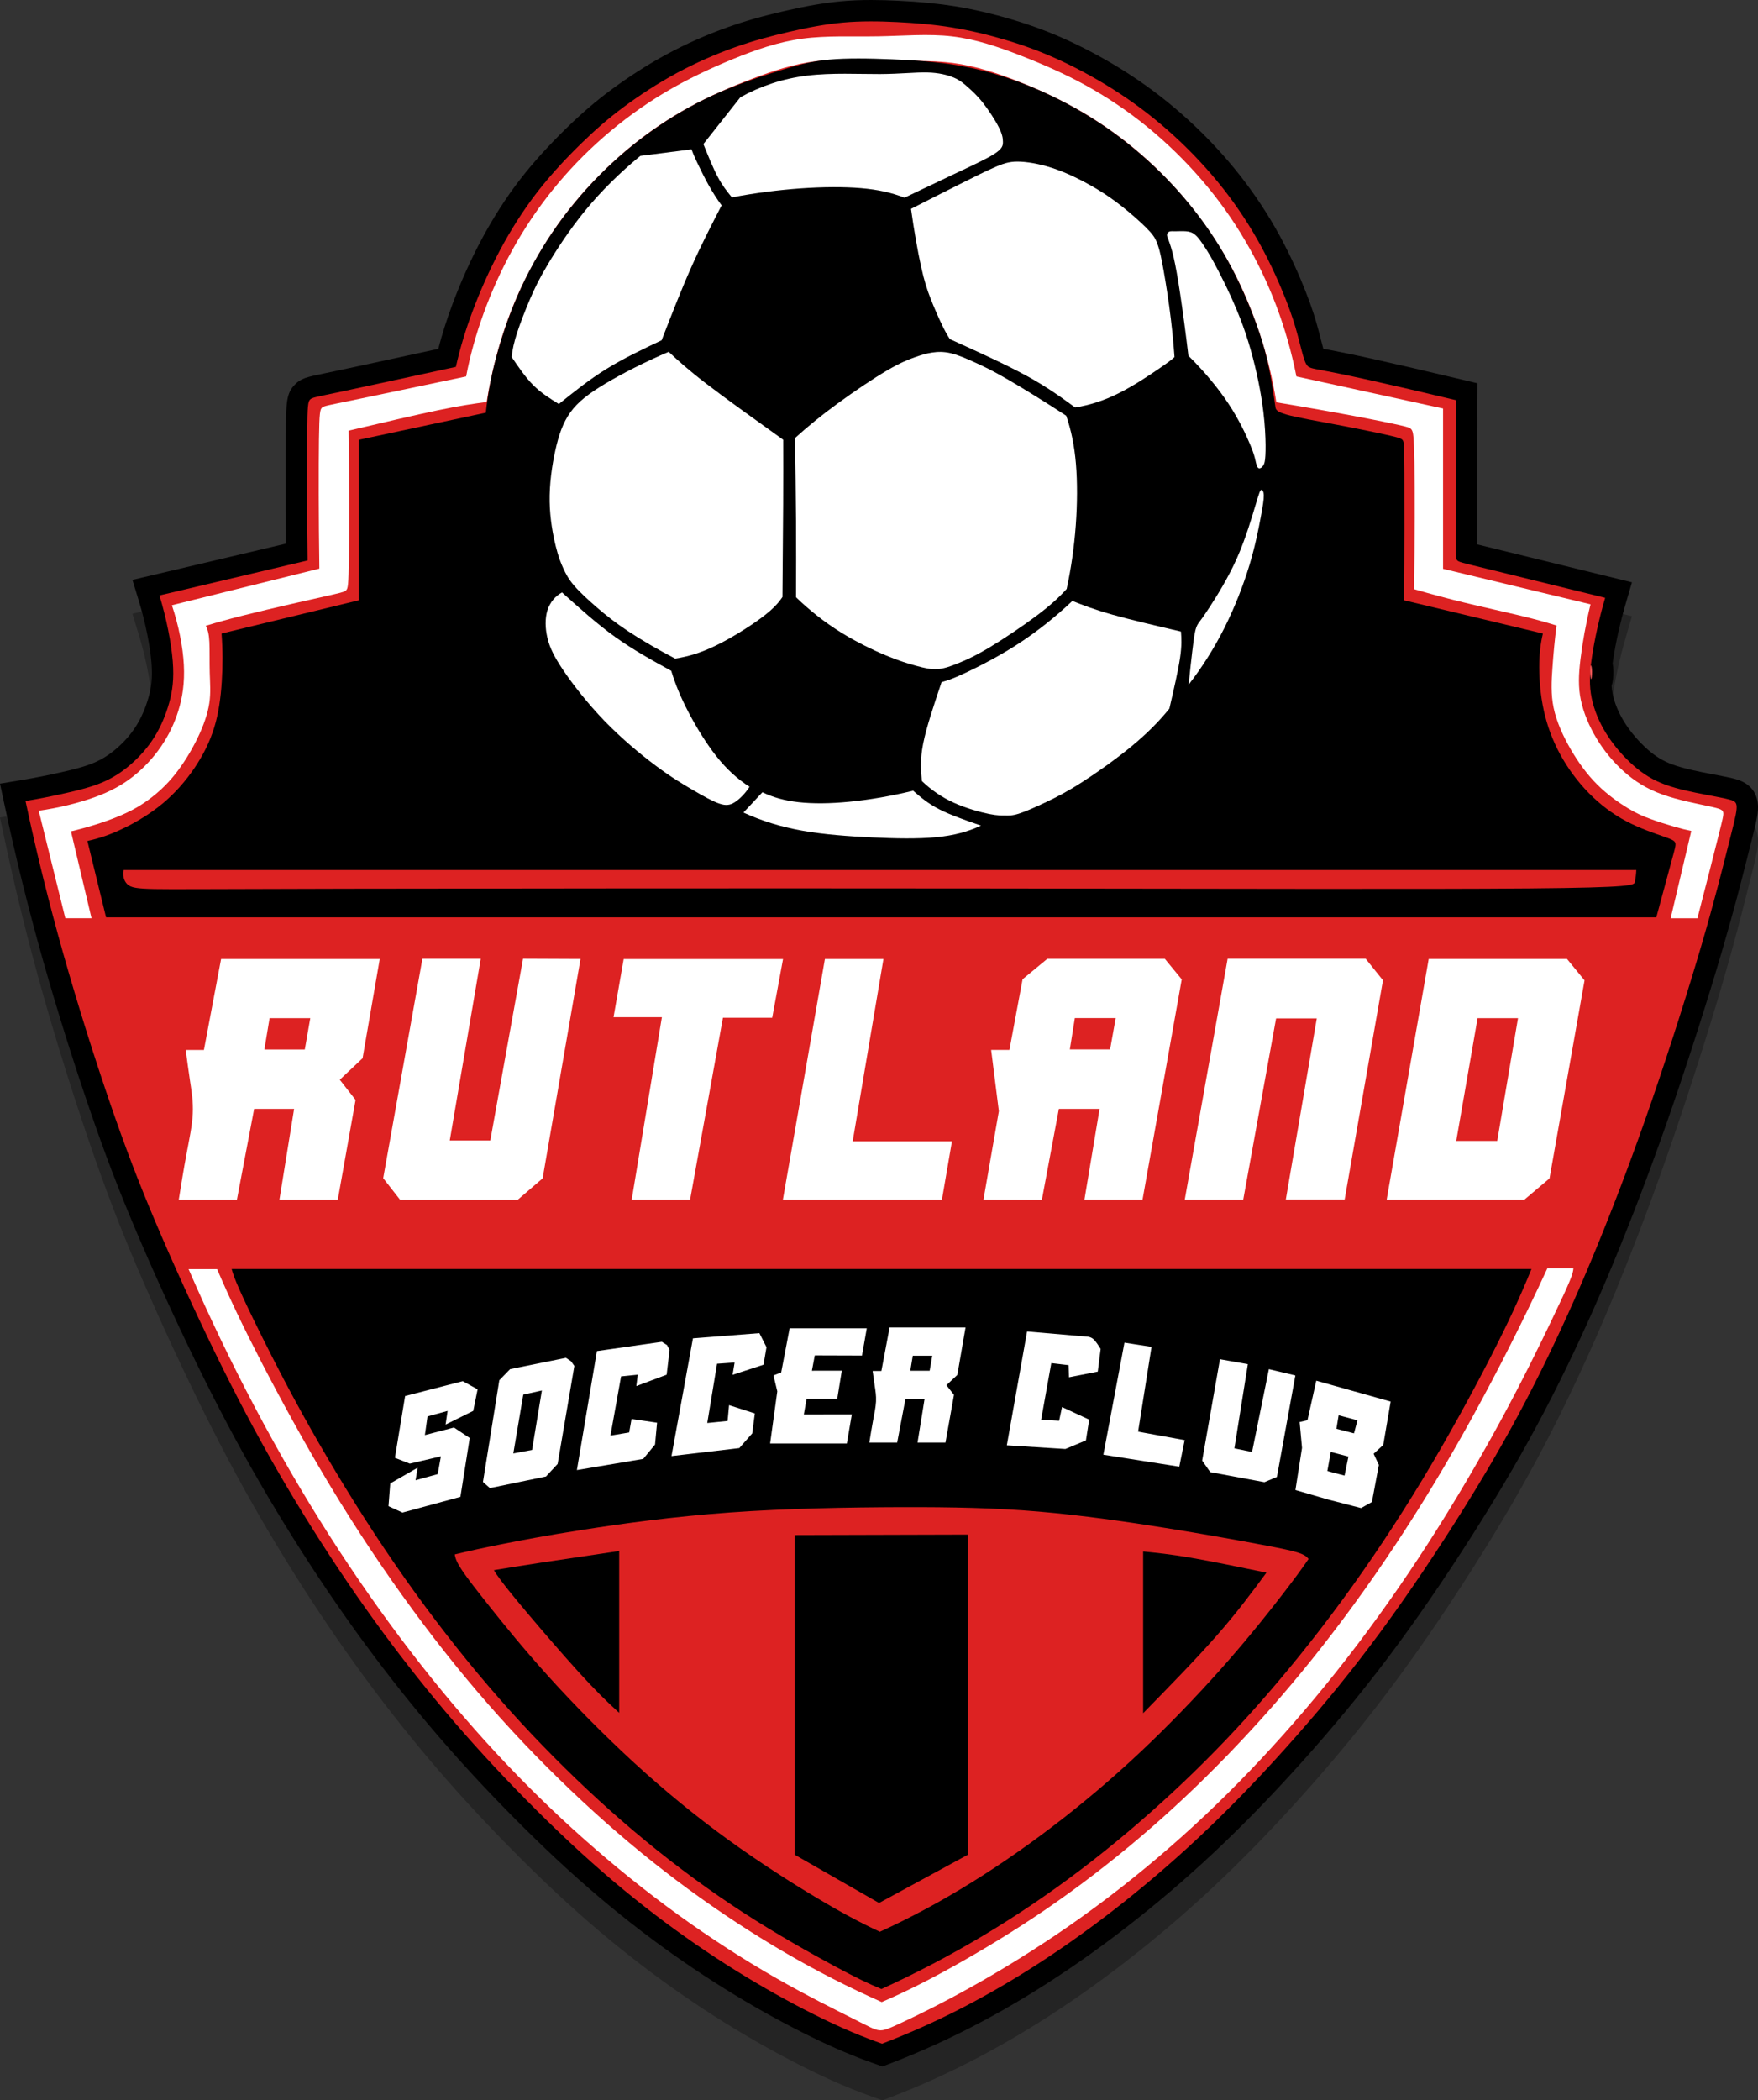 <?xml version="1.0" encoding="utf-8"?>
<!-- Generator: Adobe Illustrator 16.0.0, SVG Export Plug-In . SVG Version: 6.00 Build 0)  -->
<!DOCTYPE svg PUBLIC "-//W3C//DTD SVG 1.1//EN" "http://www.w3.org/Graphics/SVG/1.1/DTD/svg11.dtd">
<svg version="1.1" xmlns="http://www.w3.org/2000/svg" xmlns:xlink="http://www.w3.org/1999/xlink" x="0px" y="0px"
	 width="103.798px" height="123.955px" viewBox="0 0 103.798 123.955" enable-background="new 0 0 103.798 123.955"
	 xml:space="preserve">
<rect x="0" y="0" width="103.798" height="123.955" fill="#333333" stroke="none"/>
<g id="Layer_1">
	<path opacity="0.3" d="M51.665,123.801c-1.234-0.433-2.432-0.939-3.769-1.593c-1.462-0.715-3.025-1.57-4.519-2.477
		c-1.636-0.991-3.268-2.091-4.85-3.267c-1.742-1.296-3.394-2.661-5.051-4.173c-1.67-1.523-3.53-3.37-5.237-5.2
		c-1.602-1.717-3.087-3.439-4.542-5.267c-1.48-1.86-2.865-3.743-4.235-5.757c-1.449-2.132-2.839-4.345-4.132-6.578
		c-1.293-2.236-2.491-4.497-3.768-7.114c-1.229-2.52-2.484-5.271-3.534-7.745c-1.036-2.444-1.827-4.514-2.729-7.143
		c-0.98-2.854-1.961-5.985-2.762-8.817c-0.868-3.067-1.608-6.055-2.262-9.135L0,48.248l1.301-0.215
		c0.712-0.118,1.488-0.271,2.305-0.455c0.635-0.144,1.361-0.317,1.937-0.561c0.488-0.206,0.92-0.48,1.361-0.864
		c0.458-0.399,0.84-0.84,1.135-1.311c0.304-0.483,0.556-1.065,0.73-1.682c0.158-0.561,0.248-1.123,0.174-2.044
		c-0.083-1.023-0.357-2.373-0.733-3.609l-0.391-1.285l9.071-2.14c-0.028-2.597-0.027-5.104-0.012-6.569
		c0.018-1.768,0.024-2.301,0.535-2.819c0.368-0.374,0.671-0.437,1.798-0.671l0.621-0.13c0.986-0.208,2.545-0.546,4.288-0.924
		l1.759-0.381c0.227-0.877,0.507-1.757,0.848-2.669c0.479-1.28,1.06-2.572,1.678-3.734c0.701-1.317,1.482-2.535,2.321-3.618
		c0.751-0.968,1.665-1.978,2.715-3.001c0.916-0.893,1.701-1.566,2.625-2.253c1.047-0.779,2.18-1.504,3.276-2.098
		c1.127-0.611,2.374-1.165,3.605-1.603c1.025-0.365,2.064-0.661,3.37-0.962c1.336-0.309,2.367-0.485,3.342-0.573
		C50.215,2.024,50.796,2,51.436,2c0.53,0,1.061,0.017,1.592,0.043c1.292,0.063,2.358,0.167,3.358,0.327
		c1.083,0.175,2.223,0.44,3.389,0.788c1.206,0.36,2.274,0.762,3.361,1.265c1.226,0.567,2.479,1.263,3.627,2.015
		c1.218,0.798,2.335,1.667,3.416,2.655c1.103,1.009,2.118,2.099,3.018,3.241c0.881,1.118,1.673,2.317,2.354,3.564
		c0.701,1.287,1.223,2.507,1.537,3.305c0.395,1,0.589,1.657,0.74,2.218l0.154,0.589c0.054,0.21,0.104,0.407,0.15,0.573
		c0.035,0.006,0.359,0.067,0.359,0.067c0.49,0.093,1.262,0.245,2.614,0.544c1.339,0.297,3.251,0.74,5.16,1.196l0.97,0.232
		c0,0-0.025,9.389-0.026,9.504c0.132,0.032,9.146,2.241,9.146,2.241l-0.369,1.265c-0.328,1.121-0.6,2.339-0.746,3.342
		c-0.01,0.061-0.018,0.119-0.024,0.176c0.028,0.143,0.044,0.303,0.046,0.482c0.002,0.348-0.032,0.621-0.11,0.844
		c0.012,0.163,0.032,0.314,0.063,0.464c0.113,0.561,0.362,1.155,0.718,1.717c0.355,0.561,0.835,1.12,1.35,1.574
		c0.479,0.423,0.924,0.69,1.486,0.895c0.68,0.247,1.603,0.423,2.153,0.529l0.291,0.056c0.583,0.112,0.997,0.193,1.272,0.271
		c1.241,0.348,1.352,1.316,1.307,1.862c-0.034,0.432-0.178,0.998-0.439,2.026l-0.206,0.816c-0.318,1.259-0.754,2.982-1.465,5.412
		c-0.821,2.805-1.92,6.247-2.939,9.208c-1.013,2.94-2.042,5.689-3.146,8.403c-1.03,2.53-2.014,4.744-3.092,6.967
		c-1.175,2.424-2.359,4.624-3.728,6.923c-1.496,2.516-3.324,5.337-5.015,7.74c-1.61,2.291-3.194,4.343-4.983,6.457
		c-1.704,2.013-3.517,3.991-5.24,5.721c-1.675,1.682-3.35,3.215-5.118,4.685c-3.453,2.869-6.973,5.264-10.464,7.118
		c-1.779,0.946-3.553,1.755-5.421,2.471l-0.432,0.165L51.665,123.801z"/>
	<path d="M51.665,121.801c-1.234-0.433-2.432-0.939-3.769-1.593c-1.462-0.715-3.025-1.57-4.519-2.477
		c-1.636-0.991-3.268-2.091-4.85-3.267c-1.742-1.296-3.394-2.661-5.051-4.173c-1.67-1.523-3.53-3.37-5.237-5.2
		c-1.602-1.717-3.087-3.439-4.542-5.267c-1.48-1.86-2.865-3.743-4.235-5.757c-1.449-2.132-2.839-4.345-4.132-6.578
		c-1.293-2.236-2.491-4.497-3.768-7.114c-1.229-2.52-2.484-5.271-3.534-7.745c-1.036-2.444-1.827-4.514-2.729-7.143
		c-0.98-2.854-1.961-5.985-2.762-8.817c-0.868-3.067-1.608-6.055-2.262-9.135L0,46.248l1.301-0.215
		c0.712-0.118,1.488-0.271,2.305-0.455c0.635-0.144,1.361-0.317,1.937-0.561c0.488-0.206,0.92-0.48,1.361-0.864
		c0.458-0.399,0.84-0.84,1.135-1.311c0.304-0.483,0.556-1.065,0.73-1.682c0.158-0.561,0.248-1.123,0.174-2.044
		c-0.083-1.023-0.357-2.373-0.733-3.609l-0.391-1.285l9.071-2.14c-0.028-2.597-0.027-5.104-0.012-6.569
		c0.018-1.768,0.024-2.301,0.535-2.819c0.368-0.374,0.671-0.437,1.798-0.671l0.621-0.13c0.986-0.208,2.545-0.546,4.288-0.924
		l1.759-0.381c0.227-0.877,0.507-1.757,0.848-2.669c0.479-1.28,1.06-2.572,1.678-3.734c0.701-1.317,1.482-2.535,2.321-3.618
		c0.751-0.968,1.665-1.978,2.715-3.001c0.916-0.893,1.701-1.566,2.625-2.253c1.047-0.779,2.18-1.504,3.276-2.098
		c1.127-0.611,2.374-1.165,3.605-1.603c1.025-0.365,2.064-0.661,3.37-0.962c1.336-0.309,2.367-0.485,3.342-0.573
		C50.215,0.024,50.796,0,51.436,0c0.53,0,1.061,0.017,1.592,0.043c1.292,0.063,2.358,0.167,3.358,0.327
		c1.083,0.175,2.223,0.44,3.389,0.788c1.206,0.36,2.274,0.762,3.361,1.265c1.226,0.567,2.479,1.263,3.627,2.015
		c1.218,0.798,2.335,1.667,3.416,2.655c1.103,1.009,2.118,2.099,3.018,3.241c0.881,1.118,1.673,2.317,2.354,3.564
		c0.701,1.287,1.223,2.507,1.537,3.305c0.395,1,0.589,1.657,0.74,2.218l0.154,0.589c0.054,0.21,0.104,0.407,0.15,0.573
		c0.035,0.006,0.359,0.067,0.359,0.067c0.49,0.093,1.262,0.245,2.614,0.544c1.339,0.297,3.251,0.74,5.16,1.196l0.97,0.232
		c0,0-0.025,9.389-0.026,9.504c0.132,0.032,9.146,2.241,9.146,2.241l-0.369,1.265c-0.328,1.121-0.6,2.339-0.746,3.342
		c-0.01,0.061-0.018,0.119-0.024,0.176c0.028,0.143,0.044,0.303,0.046,0.482c0.002,0.348-0.032,0.621-0.11,0.844
		c0.012,0.163,0.032,0.314,0.063,0.464c0.113,0.561,0.362,1.155,0.718,1.717c0.355,0.561,0.835,1.12,1.35,1.574
		c0.479,0.423,0.924,0.69,1.486,0.895c0.68,0.247,1.603,0.423,2.153,0.529l0.291,0.056c0.583,0.112,0.997,0.193,1.272,0.271
		c1.241,0.348,1.352,1.316,1.307,1.862c-0.034,0.432-0.178,0.998-0.439,2.026l-0.206,0.816c-0.318,1.259-0.754,2.982-1.465,5.412
		c-0.821,2.805-1.92,6.247-2.939,9.208c-1.013,2.94-2.042,5.689-3.146,8.403c-1.03,2.53-2.014,4.744-3.092,6.967
		c-1.175,2.424-2.359,4.624-3.728,6.923c-1.496,2.516-3.324,5.337-5.015,7.74c-1.61,2.291-3.194,4.343-4.983,6.457
		c-1.704,2.013-3.517,3.991-5.24,5.721c-1.675,1.682-3.35,3.215-5.118,4.685c-3.453,2.869-6.973,5.264-10.464,7.118
		c-1.779,0.946-3.553,1.755-5.421,2.471l-0.432,0.165L51.665,121.801z"/>
</g>
<g id="Layer_1_copy">
	<g>
		<g>
			<path fill-rule="evenodd" clip-rule="evenodd" fill="#DD2222" d="M43.368,2.797c-1.118,0.397-2.297,0.911-3.427,1.523
				c-1.13,0.612-2.21,1.321-3.124,2.001s-1.66,1.33-2.498,2.146c-0.837,0.815-1.766,1.797-2.598,2.871
				c-0.832,1.074-1.567,2.239-2.205,3.438c-0.639,1.2-1.181,2.435-1.61,3.583c-0.43,1.149-0.747,2.211-0.989,3.292
				c-2.688,0.582-5.376,1.169-6.825,1.475s-1.661,0.33-1.783,0.454c-0.122,0.124-0.155,0.346-0.172,1.946s-0.017,4.577,0.025,7.55
				L9.415,35.14c0.418,1.376,0.697,2.804,0.784,3.874c0.086,1.071-0.019,1.785-0.217,2.488s-0.491,1.397-0.876,2.01
				c-0.385,0.613-0.864,1.145-1.375,1.59c-0.511,0.445-1.056,0.804-1.697,1.075c-0.642,0.271-1.381,0.456-2.151,0.629
				c-0.77,0.173-1.571,0.335-2.376,0.469c0.64,3.012,1.378,6.002,2.242,9.053c0.864,3.052,1.853,6.163,2.741,8.751
				c0.889,2.587,1.676,4.648,2.698,7.06c1.022,2.41,2.278,5.168,3.506,7.685s2.428,4.791,3.726,7.036
				c1.298,2.244,2.695,4.459,4.083,6.5c1.389,2.041,2.769,3.908,4.179,5.681c1.41,1.771,2.851,3.448,4.478,5.192
				c1.628,1.745,3.443,3.559,5.165,5.129c1.721,1.569,3.347,2.896,4.954,4.092c1.607,1.194,3.194,2.257,4.752,3.201
				s3.085,1.771,4.418,2.422s2.471,1.128,3.633,1.536c1.792-0.687,3.542-1.481,5.281-2.406c3.48-1.85,6.912-4.202,10.249-6.975
				c1.669-1.387,3.316-2.883,5.031-4.605c1.716-1.722,3.499-3.671,5.171-5.646s3.232-3.974,4.915-6.367
				c1.684-2.395,3.489-5.185,4.962-7.66c1.474-2.477,2.615-4.639,3.677-6.828c1.063-2.189,2.046-4.406,3.059-6.893
				c1.013-2.487,2.057-5.243,3.122-8.338s2.153-6.527,2.922-9.151c0.768-2.624,1.217-4.439,1.533-5.688
				c0.315-1.249,0.5-1.933,0.53-2.314c0.031-0.382-0.092-0.463-0.39-0.546c-0.297-0.083-0.77-0.169-1.462-0.302
				c-0.692-0.133-1.604-0.313-2.347-0.583c-0.743-0.27-1.316-0.629-1.889-1.133s-1.144-1.154-1.582-1.846
				c-0.438-0.692-0.742-1.425-0.888-2.14c-0.146-0.715-0.13-1.412,0.015-2.399c0.145-0.987,0.419-2.265,0.783-3.512
				c-2.765-0.675-5.527-1.359-7.003-1.719c-1.477-0.36-1.666-0.394-1.753-0.516s-0.071-0.332-0.063-1.918s0.008-4.548,0.017-7.51
				c-1.901-0.455-3.807-0.896-5.14-1.191c-1.333-0.295-2.094-0.445-2.577-0.537s-0.688-0.126-0.844-0.174
				c-0.155-0.048-0.261-0.11-0.382-0.438c-0.121-0.329-0.257-0.925-0.42-1.527c-0.162-0.602-0.351-1.209-0.696-2.084
				c-0.345-0.875-0.847-2.018-1.471-3.163c-0.624-1.144-1.371-2.29-2.236-3.388c-0.865-1.098-1.848-2.147-2.879-3.091
				c-1.031-0.944-2.111-1.781-3.256-2.531c-1.144-0.749-2.351-1.41-3.466-1.925c-1.114-0.516-2.136-0.886-3.192-1.201
				s-2.147-0.577-3.229-0.751c-1.08-0.174-2.15-0.261-3.219-0.313s-2.135-0.067-3.196,0.028s-2.116,0.302-3.172,0.546
				C45.543,2.119,44.486,2.4,43.368,2.797"/>
		</g>
		<path fill-rule="evenodd" clip-rule="evenodd" fill="#FFFFFF" d="M43.261,3.492c-1.348,0.553-2.707,1.194-3.996,1.961
			c-1.29,0.767-2.511,1.661-3.625,2.633c-2.229,1.945-4.029,4.205-5.388,6.663c-0.68,1.229-1.25,2.51-1.703,3.759
			c-0.454,1.25-0.791,2.47-1.028,3.709c-2.667,0.559-5.332,1.123-6.761,1.417s-1.625,0.32-1.743,0.421
			c-0.119,0.101-0.162,0.278-0.184,1.875c-0.021,1.597-0.021,4.615,0.023,7.627l-8.708,2.161c0.404,1.201,0.65,2.461,0.706,3.519
			c0.055,1.058-0.08,1.913-0.32,2.694c-0.241,0.781-0.587,1.489-1.037,2.142c-0.45,0.653-1.004,1.25-1.631,1.745
			S6.54,46.703,5.6,47.044s-2.12,0.635-3.313,0.803l1.57,6.345h1.547L4.19,49.063c0.983-0.231,1.951-0.539,2.709-0.845
			s1.308-0.611,1.849-1.005s1.076-0.876,1.578-1.504s0.972-1.399,1.33-2.136c0.358-0.736,0.604-1.437,0.7-2.066
			c0.096-0.629,0.044-1.187,0.027-1.816c-0.017-0.629,0.002-1.331-0.022-1.806s-0.094-0.725-0.21-0.954
			c0.652-0.198,1.309-0.381,2.175-0.6c0.866-0.218,1.94-0.472,2.953-0.704s1.962-0.442,2.487-0.564
			c0.524-0.123,0.624-0.157,0.696-0.258c0.072-0.102,0.118-0.269,0.141-1.845c0.023-1.577,0.023-4.563-0.02-7.542
			c1.957-0.461,3.914-0.922,5.271-1.205c1.358-0.282,2.118-0.386,2.878-0.489c0.25-1.541,0.63-3.061,1.105-4.445
			c0.475-1.385,1.045-2.634,1.718-3.84c0.673-1.205,1.449-2.367,2.383-3.496c0.935-1.129,2.028-2.227,3.169-3.176
			c1.142-0.95,2.331-1.751,3.555-2.424c1.224-0.672,2.482-1.214,3.739-1.692c1.257-0.478,2.512-0.89,3.798-1.041
			c1.287-0.15,2.606-0.038,3.962-0.018c1.357,0.02,2.752-0.053,4.1,0.125c1.349,0.178,2.651,0.607,3.936,1.117
			c1.284,0.51,2.55,1.101,3.764,1.816c1.214,0.715,2.375,1.554,3.46,2.502c1.085,0.949,2.093,2.009,2.986,3.13
			c0.893,1.122,1.671,2.306,2.334,3.557c0.664,1.25,1.215,2.567,1.65,3.893c0.436,1.325,0.758,2.66,0.967,4.012
			c1.675,0.276,3.346,0.572,4.635,0.814c1.289,0.243,2.197,0.432,2.699,0.547s0.599,0.155,0.672,0.285
			c0.073,0.131,0.123,0.352,0.148,1.931c0.025,1.58,0.025,4.517-0.021,7.449c0.968,0.283,1.941,0.546,3.026,0.808
			c1.086,0.262,2.282,0.523,3.199,0.743c0.917,0.22,1.556,0.399,2.188,0.597c-0.109,0.831-0.184,1.667-0.241,2.471
			c-0.059,0.805-0.102,1.579,0.07,2.392c0.171,0.813,0.557,1.665,1.01,2.445s0.974,1.491,1.568,2.082s1.265,1.062,1.789,1.38
			s0.902,0.482,1.354,0.646c0.45,0.165,0.972,0.329,1.385,0.448c0.412,0.12,0.715,0.196,1.021,0.258l-1.22,5.154
			c0.526,0,1.054,0,1.581,0c0.488-1.876,0.962-3.757,1.229-4.814c0.267-1.057,0.326-1.29,0.293-1.438
			c-0.032-0.148-0.156-0.211-0.81-0.353s-1.836-0.362-2.781-0.701c-0.944-0.339-1.652-0.798-2.278-1.358s-1.17-1.222-1.609-1.95
			c-0.438-0.728-0.773-1.522-0.929-2.277c-0.155-0.754-0.132-1.47-0.019-2.406c0.113-0.936,0.316-2.094,0.593-3.232l-8.708-2.095
			v-9.461l-8.657-1.892c-0.284-1.436-0.688-2.848-1.201-4.2s-1.137-2.644-1.86-3.87s-1.549-2.384-2.51-3.502
			c-0.96-1.118-2.058-2.195-3.219-3.143c-1.16-0.948-2.385-1.768-3.639-2.458c-1.255-0.691-2.539-1.253-3.851-1.764
			s-2.651-0.97-4.055-1.133c-1.402-0.163-2.87-0.028-4.37-0.002c-1.499,0.026-3.031-0.055-4.465,0.136
			C45.944,2.475,44.609,2.939,43.261,3.492"/>
		<path fill-rule="evenodd" clip-rule="evenodd" d="M42.525,5.432c-1.254,0.546-2.434,1.197-3.559,1.954
			c-1.125,0.756-2.195,1.616-3.213,2.602c-1.018,0.986-1.983,2.097-2.828,3.281c-0.845,1.185-1.57,2.444-2.164,3.732
			s-1.055,2.606-1.395,3.835c-0.341,1.229-0.56,2.369-0.682,3.52l-7.503,1.602c0,3.156,0,6.313,0,9.469l-8.1,1.962
			c0.072,0.956,0.072,1.917,0.012,2.852c-0.061,0.935-0.183,1.843-0.446,2.698c-0.263,0.854-0.668,1.655-1.182,2.411
			c-0.514,0.755-1.137,1.465-1.859,2.066c-0.723,0.602-1.546,1.095-2.301,1.461c-0.754,0.366-1.44,0.604-2.145,0.754l1.101,4.506
			h91.533c0.35-1.274,0.689-2.552,0.892-3.294c0.203-0.743,0.269-0.951,0.23-1.088c-0.037-0.138-0.179-0.206-0.687-0.385
			c-0.51-0.179-1.386-0.471-2.199-0.899c-0.814-0.429-1.564-0.996-2.231-1.677s-1.25-1.477-1.698-2.306
			c-0.448-0.83-0.761-1.692-0.953-2.571s-0.265-1.773-0.266-2.533c-0.001-0.76,0.07-1.385,0.216-1.994l-8.192-1.962
			c0.021-2.955,0.021-5.912,0.014-7.491c-0.008-1.58-0.022-1.782-0.074-1.908c-0.053-0.126-0.143-0.176-0.798-0.326
			s-1.875-0.401-3.087-0.63c-1.211-0.229-2.413-0.437-3.021-0.612c-0.607-0.175-0.62-0.318-0.64-0.47s-0.046-0.312-0.103-0.685
			s-0.145-0.958-0.277-1.605s-0.312-1.355-0.661-2.347c-0.349-0.993-0.869-2.269-1.501-3.478c-1.263-2.416-2.959-4.571-5.014-6.428
			c-1.026-0.928-2.145-1.779-3.353-2.529s-2.505-1.399-3.798-1.913s-2.583-0.892-3.914-1.127c-1.33-0.235-2.702-0.326-4.039-0.381
			c-1.337-0.055-2.64-0.074-3.667,0.018s-1.78,0.292-2.821,0.613C45.109,4.446,43.78,4.886,42.525,5.432"/>
		<path fill-rule="evenodd" clip-rule="evenodd" fill="#FFFFFF" d="M43.713,5.74l-2.183,2.763c0.288,0.714,0.576,1.428,0.856,1.952
			s0.554,0.859,0.827,1.194c1.356-0.259,2.729-0.436,4.043-0.529s2.568-0.102,3.589-0.015c1.021,0.087,1.81,0.271,2.56,0.561
			c0.988-0.468,1.973-0.943,2.935-1.396c0.961-0.453,1.899-0.883,2.379-1.193c0.479-0.31,0.5-0.499,0.498-0.706
			c-0.003-0.207-0.028-0.43-0.236-0.844c-0.207-0.414-0.597-1.018-0.941-1.455s-0.646-0.708-0.897-0.931
			c-0.252-0.224-0.456-0.401-0.82-0.558c-0.364-0.156-0.89-0.292-1.582-0.308s-1.552,0.088-2.785,0.095
			c-1.233,0.006-2.841-0.085-4.296,0.092C46.206,4.638,44.903,5.083,43.713,5.74"/>
		<path fill-rule="evenodd" clip-rule="evenodd" fill="#FFFFFF" d="M34.561,12.417c-0.939,1.144-1.712,2.338-2.229,3.208
			s-0.777,1.417-1.051,2.057c-0.273,0.64-0.559,1.372-0.747,1.95s-0.279,1.003-0.326,1.434c0.41,0.605,0.819,1.209,1.284,1.672
			c0.464,0.463,0.984,0.785,1.504,1.106c0.895-0.719,1.789-1.438,2.8-2.065c1.012-0.627,2.14-1.163,3.269-1.698
			c0.576-1.483,1.152-2.966,1.743-4.293c0.59-1.327,1.194-2.498,1.798-3.668c-0.273-0.371-0.523-0.757-0.777-1.214
			c-0.254-0.457-0.512-0.984-0.681-1.344c-0.169-0.359-0.25-0.551-0.32-0.748l-3.023,0.388C36.607,10.181,35.5,11.273,34.561,12.417
			"/>
		<path fill-rule="evenodd" clip-rule="evenodd" fill="#FFFFFF" d="M54.38,15.716c0.193,0.877,0.358,1.376,0.568,1.913
			c0.209,0.536,0.463,1.109,0.657,1.515c0.194,0.405,0.329,0.642,0.479,0.869c1.644,0.745,3.287,1.489,4.521,2.162
			c1.232,0.673,2.054,1.273,2.876,1.874c0.859-0.14,1.697-0.402,2.583-0.847c0.887-0.444,1.822-1.071,2.379-1.454
			c0.558-0.383,0.737-0.522,0.904-0.675c-0.071-0.999-0.175-1.995-0.312-2.999c-0.137-1.004-0.308-2.016-0.428-2.628
			c-0.12-0.613-0.189-0.827-0.262-1.031s-0.146-0.401-0.427-0.72s-0.766-0.762-1.273-1.187c-0.508-0.425-1.036-0.832-1.749-1.27
			c-0.712-0.438-1.607-0.905-2.443-1.212s-1.613-0.453-2.173-0.483s-0.903,0.054-1.443,0.282c-0.541,0.227-1.278,0.597-2.153,1.036
			c-0.874,0.439-1.887,0.947-2.895,1.464C53.964,13.583,54.187,14.838,54.38,15.716"/>
		<path fill-rule="evenodd" clip-rule="evenodd" fill="#FFFFFF" d="M69.687,17.38c0.15,1,0.326,2.306,0.48,3.615
			c0.92,0.904,1.752,1.9,2.373,2.841c0.62,0.941,1.03,1.826,1.259,2.37s0.276,0.747,0.322,0.949
			c0.046,0.202,0.089,0.405,0.172,0.465c0.084,0.061,0.208-0.021,0.287-0.137s0.114-0.269,0.132-0.596
			c0.019-0.327,0.021-0.828-0.019-1.48c-0.04-0.652-0.12-1.457-0.321-2.519s-0.521-2.384-0.984-3.657
			c-0.462-1.273-1.064-2.498-1.463-3.265c-0.397-0.767-0.591-1.076-0.781-1.367c-0.189-0.291-0.376-0.564-0.558-0.725
			s-0.358-0.208-0.563-0.224c-0.206-0.017-0.442-0.002-0.616-0.001c-0.175,0-0.288-0.013-0.368,0.021s-0.127,0.113-0.135,0.185
			c-0.007,0.073,0.024,0.139,0.095,0.328c0.071,0.189,0.181,0.503,0.297,1.005C69.413,15.69,69.538,16.381,69.687,17.38"/>
		<path fill-rule="evenodd" clip-rule="evenodd" fill="#FFFFFF" d="M33.679,24.332c-0.444,0.615-0.693,1.351-0.893,2.261
			c-0.2,0.91-0.351,1.993-0.333,3.016c0.017,1.023,0.201,1.985,0.362,2.632c0.161,0.647,0.298,0.98,0.444,1.299
			c0.146,0.32,0.301,0.626,0.632,1.012c0.331,0.387,0.837,0.854,1.359,1.304s1.062,0.883,1.828,1.391
			c0.767,0.508,1.762,1.09,2.783,1.62c0.789-0.117,1.557-0.353,2.447-0.789s1.903-1.072,2.583-1.571
			c0.68-0.499,1.028-0.86,1.307-1.273c0.017-1.954,0.034-3.908,0.042-5.455s0.005-2.686,0.002-3.826
			c-1.708-1.223-3.417-2.446-4.543-3.311s-1.672-1.372-2.218-1.878c-1.388,0.587-2.735,1.278-3.728,1.869
			C34.76,23.225,34.123,23.718,33.679,24.332"/>
		<path fill-rule="evenodd" clip-rule="evenodd" fill="#FFFFFF" d="M49.463,23.807c-0.962,0.703-1.762,1.354-2.524,2.046
			c0.025,1.664,0.051,3.329,0.061,4.895c0.01,1.566,0.005,3.034,0,4.501c0.802,0.775,1.682,1.469,2.62,2.055
			c0.938,0.586,1.934,1.064,2.705,1.384c0.771,0.32,1.315,0.482,1.778,0.608c0.463,0.126,0.845,0.217,1.229,0.194
			c0.384-0.022,0.771-0.157,1.237-0.346c0.468-0.189,1.016-0.435,1.85-0.933c0.833-0.499,1.953-1.251,2.769-1.862
			c0.816-0.61,1.329-1.078,1.792-1.592c0.267-1.236,0.445-2.491,0.538-3.757c0.093-1.266,0.1-2.542,0.009-3.627
			s-0.28-1.979-0.574-2.839c-1.288-0.841-2.6-1.649-3.496-2.166c-0.896-0.518-1.379-0.745-1.873-0.969
			c-0.494-0.224-1.001-0.446-1.431-0.55c-0.43-0.105-0.783-0.093-1.109-0.044s-0.625,0.136-1.016,0.273
			c-0.39,0.137-0.871,0.325-1.674,0.797S50.425,23.104,49.463,23.807"/>
		<path fill-rule="evenodd" clip-rule="evenodd" fill="#FFFFFF" d="M71.434,35.809c-0.396,0.608-0.508,0.748-0.604,0.874
			c-0.098,0.127-0.181,0.241-0.249,0.514s-0.123,0.705-0.188,1.266c-0.066,0.562-0.145,1.252-0.213,1.944
			c0.809-1.044,1.519-2.166,2.124-3.373s1.106-2.5,1.455-3.647s0.544-2.146,0.674-2.838c0.129-0.693,0.192-1.078,0.185-1.319
			c-0.008-0.24-0.087-0.336-0.15-0.319c-0.064,0.017-0.114,0.146-0.326,0.855s-0.585,1.996-1.11,3.178
			C72.505,34.125,71.829,35.201,71.434,35.809"/>
		<path fill-rule="evenodd" clip-rule="evenodd" fill="#FFFFFF" d="M32.321,37.644c0.133,0.56,0.384,1.094,0.942,1.919
			c0.558,0.826,1.424,1.943,2.418,2.972s2.119,1.969,3.027,2.647s1.603,1.095,2.219,1.453c0.616,0.359,1.156,0.66,1.548,0.792
			c0.392,0.132,0.636,0.095,0.923-0.092s0.615-0.523,0.856-0.901c-0.699-0.45-1.324-1.009-1.934-1.774s-1.203-1.736-1.662-2.611
			c-0.458-0.875-0.781-1.655-1.026-2.459c-1.12-0.615-2.239-1.231-3.314-2.002s-2.104-1.698-3.134-2.625
			c-0.398,0.216-0.712,0.583-0.863,1.059C32.174,36.499,32.188,37.084,32.321,37.644"/>
		<path fill-rule="evenodd" clip-rule="evenodd" fill="#FFFFFF" d="M57.146,39.642c-0.757,0.361-1.148,0.508-1.553,0.616
			c-0.446,1.327-0.893,2.654-1.086,3.626c-0.194,0.973-0.135,1.591-0.076,2.209c0.539,0.521,1.162,0.953,1.888,1.282
			s1.552,0.557,2.076,0.662s0.746,0.088,0.953,0.09s0.4,0.021,0.804-0.106c0.404-0.127,1.019-0.4,1.626-0.69
			c0.607-0.289,1.208-0.594,2.08-1.151c0.873-0.557,2.018-1.367,2.939-2.125s1.621-1.465,2.247-2.234
			c0.258-1.114,0.515-2.229,0.629-2.986c0.113-0.758,0.084-1.16,0.055-1.562c-1.49-0.348-2.98-0.697-4.049-0.998
			s-1.716-0.555-2.363-0.809c-1.001,0.946-2.084,1.807-3.187,2.524C59.027,38.707,57.904,39.281,57.146,39.642"/>
		<path fill-rule="evenodd" clip-rule="evenodd" fill="#EE5555" d="M93.945,40.081c0.03,0.008,0.058-0.235,0.057-0.437
			c-0.002-0.202-0.033-0.36-0.063-0.368c-0.03-0.007-0.06,0.137-0.058,0.338S93.915,40.074,93.945,40.081"/>
		<path fill-rule="evenodd" clip-rule="evenodd" fill="#FFFFFF" d="M47.147,47.342c-0.841-0.094-1.51-0.287-2.131-0.585
			l-1.121,1.198c1.059,0.482,2.173,0.836,3.459,1.066c1.286,0.23,2.743,0.336,4.131,0.401c1.389,0.066,2.71,0.091,3.781-0.011
			c1.07-0.102,1.89-0.33,2.655-0.686c-0.901-0.312-1.803-0.623-2.471-0.966c-0.667-0.343-1.102-0.718-1.535-1.094
			c-1.283,0.315-2.591,0.537-3.752,0.65C49.003,47.43,47.989,47.436,47.147,47.342"/>
		<path fill-rule="evenodd" clip-rule="evenodd" fill="#DD2222" d="M9.131,52.467c1.059,0.02,2.831-0.001,11.344-0.018
			c8.514-0.017,23.768-0.028,37.549-0.015c13.781,0.013,26.09,0.05,32.262-0.002c6.173-0.053,6.21-0.195,6.246-0.392
			c0.036-0.196,0.07-0.445,0.08-0.694H7.299c-0.072,0.292,0.007,0.635,0.218,0.838C7.729,52.386,8.073,52.447,9.131,52.467"/>
		<path fill-rule="evenodd" clip-rule="evenodd" fill="#FFFFFF" d="M15.048,83.05c1.388,2.627,2.849,5.141,4.386,7.547
			c1.538,2.407,3.153,4.707,4.8,6.854c1.648,2.146,3.329,4.138,5.03,5.974c1.701,1.836,3.422,3.516,5.214,5.106
			s3.654,3.092,5.566,4.475c1.913,1.382,3.875,2.644,5.72,3.7c1.844,1.056,3.569,1.906,4.574,2.412
			c1.005,0.506,1.289,0.667,1.56,0.698c0.271,0.032,0.528-0.066,1.384-0.468c0.855-0.4,2.31-1.104,4.056-2.079
			s3.784-2.219,5.805-3.624s4.023-2.972,5.913-4.616c1.891-1.644,3.667-3.367,5.397-5.216c3.461-3.695,6.75-7.894,9.863-12.727
			c1.557-2.417,3.066-4.991,4.321-7.305s2.256-4.367,2.909-5.727c0.652-1.359,0.958-2.024,1.13-2.442
			c0.172-0.417,0.211-0.587,0.222-0.76h-1.537c-1.394,3.024-2.896,5.999-4.406,8.742c-1.51,2.742-3.026,5.252-4.602,7.626
			c-1.575,2.373-3.208,4.61-4.857,6.667c-1.65,2.057-3.318,3.934-4.99,5.663c-1.672,1.729-3.349,3.31-5.135,4.829
			c-1.787,1.521-3.685,2.979-5.595,4.286s-3.834,2.461-5.45,3.362s-2.926,1.55-4.266,2.128c-1.942-0.86-3.837-1.828-5.742-2.938
			c-1.904-1.111-3.818-2.364-5.687-3.733c-1.869-1.37-3.693-2.856-5.55-4.541s-3.747-3.567-5.548-5.568
			c-1.802-2.001-3.515-4.12-5.183-6.394c-1.668-2.273-3.291-4.701-4.825-7.244c-1.534-2.543-2.979-5.2-4.093-7.354
			c-1.113-2.154-1.896-3.806-2.615-5.484c-0.561,0-1.122,0-1.683,0C12.344,77.685,13.66,80.424,15.048,83.05"/>
		<path fill-rule="evenodd" clip-rule="evenodd" d="M18.379,84.382c1.232,2.179,2.734,4.653,4.315,7.008s3.239,4.588,4.904,6.63
			c1.665,2.043,3.337,3.894,5.077,5.649s3.549,3.416,5.43,4.964s3.834,2.981,5.802,4.255c1.968,1.272,3.951,2.385,5.306,3.114
			c1.355,0.73,2.083,1.078,2.83,1.383c4.145-1.887,8.076-4.24,11.792-7.061c1.859-1.411,3.666-2.938,5.388-4.534
			c1.721-1.597,3.357-3.263,5.023-5.142c1.665-1.879,3.36-3.972,5.006-6.218s3.243-4.646,4.742-7.127s2.898-5.041,3.966-7.117
			s1.802-3.669,2.463-5.292c-25.582,0-51.164,0-76.746,0c0.083,0.302,0.189,0.597,0.45,1.187s0.678,1.474,1.367,2.857
			C16.184,80.322,17.146,82.204,18.379,84.382"/>
		<path fill-rule="evenodd" clip-rule="evenodd" fill="#DD2222" d="M34.467,90.274c-2.262,0.353-3.769,0.642-4.914,0.872
			c-1.144,0.23-1.926,0.401-2.703,0.591c0.04,0.251,0.132,0.489,0.428,0.933s0.795,1.092,1.632,2.144
			c0.837,1.052,2.013,2.507,3.494,4.144c1.481,1.637,3.268,3.454,5.073,5.107c1.805,1.652,3.628,3.141,5.482,4.484
			c1.854,1.344,3.738,2.545,5.237,3.44s2.611,1.487,3.754,2.017c1.822-0.833,3.592-1.78,5.398-2.9
			c1.809-1.119,3.653-2.411,5.432-3.801c1.778-1.389,3.489-2.875,5.148-4.473s3.266-3.307,4.598-4.831
			c1.332-1.523,2.39-2.862,3.137-3.828c0.746-0.967,1.182-1.56,1.599-2.166c-0.115-0.156-0.274-0.271-0.686-0.397
			c-0.411-0.125-1.073-0.26-2.337-0.495c-1.263-0.236-3.126-0.573-5.397-0.937s-4.951-0.752-7.528-0.971
			c-2.576-0.219-5.05-0.268-8.124-0.26c-3.075,0.009-6.75,0.073-10.097,0.315C39.747,89.503,36.729,89.92,34.467,90.274"/>
		<polyline fill-rule="evenodd" clip-rule="evenodd" points="46.915,109.456 51.902,112.307 57.152,109.456 57.152,90.566 
			46.915,90.594 46.915,109.456 		"/>
		<path fill-rule="evenodd" clip-rule="evenodd" d="M29.629,93.341c0.256,0.338,0.659,0.847,1.477,1.819s2.052,2.409,3.024,3.479
			c0.973,1.071,1.685,1.776,2.429,2.446v-9.551c-1.703,0.252-3.406,0.504-4.638,0.692c-1.233,0.188-1.995,0.313-2.758,0.438
			C29.263,92.837,29.373,93.003,29.629,93.341"/>
		<path fill-rule="evenodd" clip-rule="evenodd" d="M71.837,96.528c1.214-1.382,2.076-2.549,2.938-3.716
			c-1.629-0.336-3.258-0.673-4.471-0.881c-1.213-0.209-2.011-0.288-2.809-0.368c0,3.182,0,6.363,0,9.544
			C69.061,99.509,70.625,97.911,71.837,96.528"/>
		<polyline fill-rule="evenodd" clip-rule="evenodd" fill="#EE7777" points="74.474,104.94 74.664,104.756 74.474,104.94 		"/>
		<path fill-rule="evenodd" clip-rule="evenodd" fill="#FFFFFF" d="M23.624,70.808h6.943l1.472-1.265l2.237-12.948l-3.394-0.015
			l-1.933,10.727h-2.393l1.83-10.725l-3.445,0l-2.315,12.95L23.624,70.808L23.624,70.808z M39.08,60.032L37.3,70.792
			c1.149,0,2.298,0,3.447,0l1.937-10.727h2.909l0.639-3.463h-9.408l-0.599,3.429C37.176,60.032,38.128,60.032,39.08,60.032
			L39.08,60.032z M55.616,70.795l0.59-3.437c-1.953,0-3.907,0-5.861,0l1.817-10.76h-3.457l-2.481,14.197H55.616L55.616,70.795z
			 M59.599,61.964c-0.359,0-0.719,0-1.078,0c0.152,1.218,0.305,2.423,0.455,3.614l-0.907,5.213l3.447,0.016l1.003-5.364h2.404
			l-0.893,5.346h3.43L69.773,57.8l-0.998-1.214h-6.937l-1.461,1.205L59.599,61.964L59.599,61.964z M73.405,70.794l1.94-10.692h2.402
			l-1.828,10.686h3.474l2.262-12.935l-1.022-1.272h-8.15l-2.53,14.213H73.405L73.405,70.794z M90.012,70.794l1.476-1.248
			l2.069-11.688l-1.035-1.263h-8.167l-2.481,14.199H90.012L90.012,70.794z M65.543,61.934l0.332-1.85h-2.413l-0.295,1.85H65.543
			L65.543,61.934z M88.401,67.332l1.227-7.243h-2.387l-1.26,7.245L88.401,67.332L88.401,67.332z M10.965,61.963
			c0.083,0.611,0.163,1.223,0.255,1.834c0.092,0.61,0.197,1.22,0.161,1.934s-0.211,1.533-0.373,2.395
			c-0.162,0.862-0.309,1.769-0.453,2.675h3.433l1.017-5.358h2.36l-0.866,5.354h3.447l1.048-5.883l-0.932-1.192l1.346-1.267
			l1.013-5.855h-9.368l-1.013,5.365H10.965L10.965,61.963z M15.61,61.938l0.306-1.849h2.404l-0.324,1.849
			C17.201,61.938,16.406,61.938,15.61,61.938"/>
		<path fill-rule="evenodd" clip-rule="evenodd" fill="#FFFFFF" d="M46.124,80.995l-0.456,0.18l0.226,0.937l-0.424,3.076h4.531
			l0.293-1.712l-2.833,0.002l0.161-0.93h1.812l0.269-1.656l-1.766,0.003l0.17-0.904l2.788,0.009l0.282-1.605h-4.556L46.124,80.995
			L46.124,80.995z M39.647,85.933l4.002-0.471l0.765-0.868l0.153-1.178l-1.522-0.489l-0.086,0.934l-1.2,0.12l0.578-3.497
			l1.037-0.074l-0.12,0.727l1.826-0.596l0.176-1.034l-0.419-0.829l-3.924,0.306L39.647,85.933L39.647,85.933z M64.117,85.009
			l0.193-1.227l-1.604-0.743l-0.172,0.811l-1.063-0.058l0.601-3.346l1.019,0.121l0.027,0.715l1.698-0.333l0.17-1.341
			c-0.135-0.21-0.27-0.42-0.388-0.539s-0.219-0.147-0.319-0.176l-3.637-0.313l-1.195,6.717l3.458,0.217L64.117,85.009L64.117,85.009
			z M34.061,86.759l3.917-0.66l0.697-0.846l0.12-1.289l-1.506-0.221l-0.142,0.796l-1.104,0.185l0.627-3.494l0.984-0.101
			l-0.083,0.673l1.79-0.672l0.173-1.459l-0.15-0.289l-0.306-0.193l-3.834,0.547L34.061,86.759L34.061,86.759z M69.629,86.558
			l0.317-1.566l-2.749-0.501l0.793-5.004l-1.599-0.248l-1.245,6.613L69.629,86.558L69.629,86.558z M29.481,81.458l-0.965,6.001
			l0.409,0.363l3.311-0.684l0.688-0.741l0.988-5.785l-0.198-0.278l-0.299-0.199l-3.296,0.667L29.481,81.458L29.481,81.458z
			 M71.457,86.879l3.199,0.594l0.737-0.309l1.089-5.99l-1.563-0.371l-0.994,4.89l-1.042-0.217l0.794-4.968l-1.647-0.291l-1.05,5.982
			L71.457,86.879L71.457,86.879z M76.735,83.924l0.14,1.525l-0.389,2.488l1.964,0.57l1.912,0.494l0.64-0.358l0.41-2.189
			l-0.309-0.658l0.568-0.521l0.438-2.559l-4.392-1.233l-0.521,2.336L76.735,83.924L76.735,83.924z M30.308,85.777l1.107-0.206
			l0.579-3.509l-1.099,0.246L30.308,85.777L30.308,85.777z M79.386,87.084l0.229-1.123l-1.041-0.272l-0.203,1.128L79.386,87.084
			L79.386,87.084z M79.943,84.591l0.206-0.77l-1.112-0.296l-0.132,0.797L79.943,84.591L79.943,84.591z M51.523,80.908
			c0.04,0.292,0.078,0.585,0.123,0.877c0.044,0.292,0.094,0.584,0.077,0.926s-0.101,0.734-0.179,1.146
			c-0.077,0.413-0.147,0.847-0.216,1.28h1.644l0.486-2.564h1.13l-0.414,2.563h1.65l0.502-2.816l-0.446-0.571l0.644-0.605
			l0.485-2.803h-4.484l-0.485,2.568H51.523L51.523,80.908z M53.748,80.895l0.146-0.886h1.151l-0.155,0.886H53.748L53.748,80.895z
			 M26.309,84.074l1.633-0.808l0.258-1.272l-0.877-0.481l-3.404,0.877l-0.602,3.645l0.877,0.344l1.839-0.43l-0.189,1.049
			l-1.307,0.361l0.121-0.739l-1.616,0.928l-0.104,1.342l0.825,0.378l3.421-0.929l0.55-3.473l-0.928-0.619l-1.719,0.447l0.155-1.101
			l1.186-0.326L26.309,84.074"/>
	</g>
</g>
</svg>
